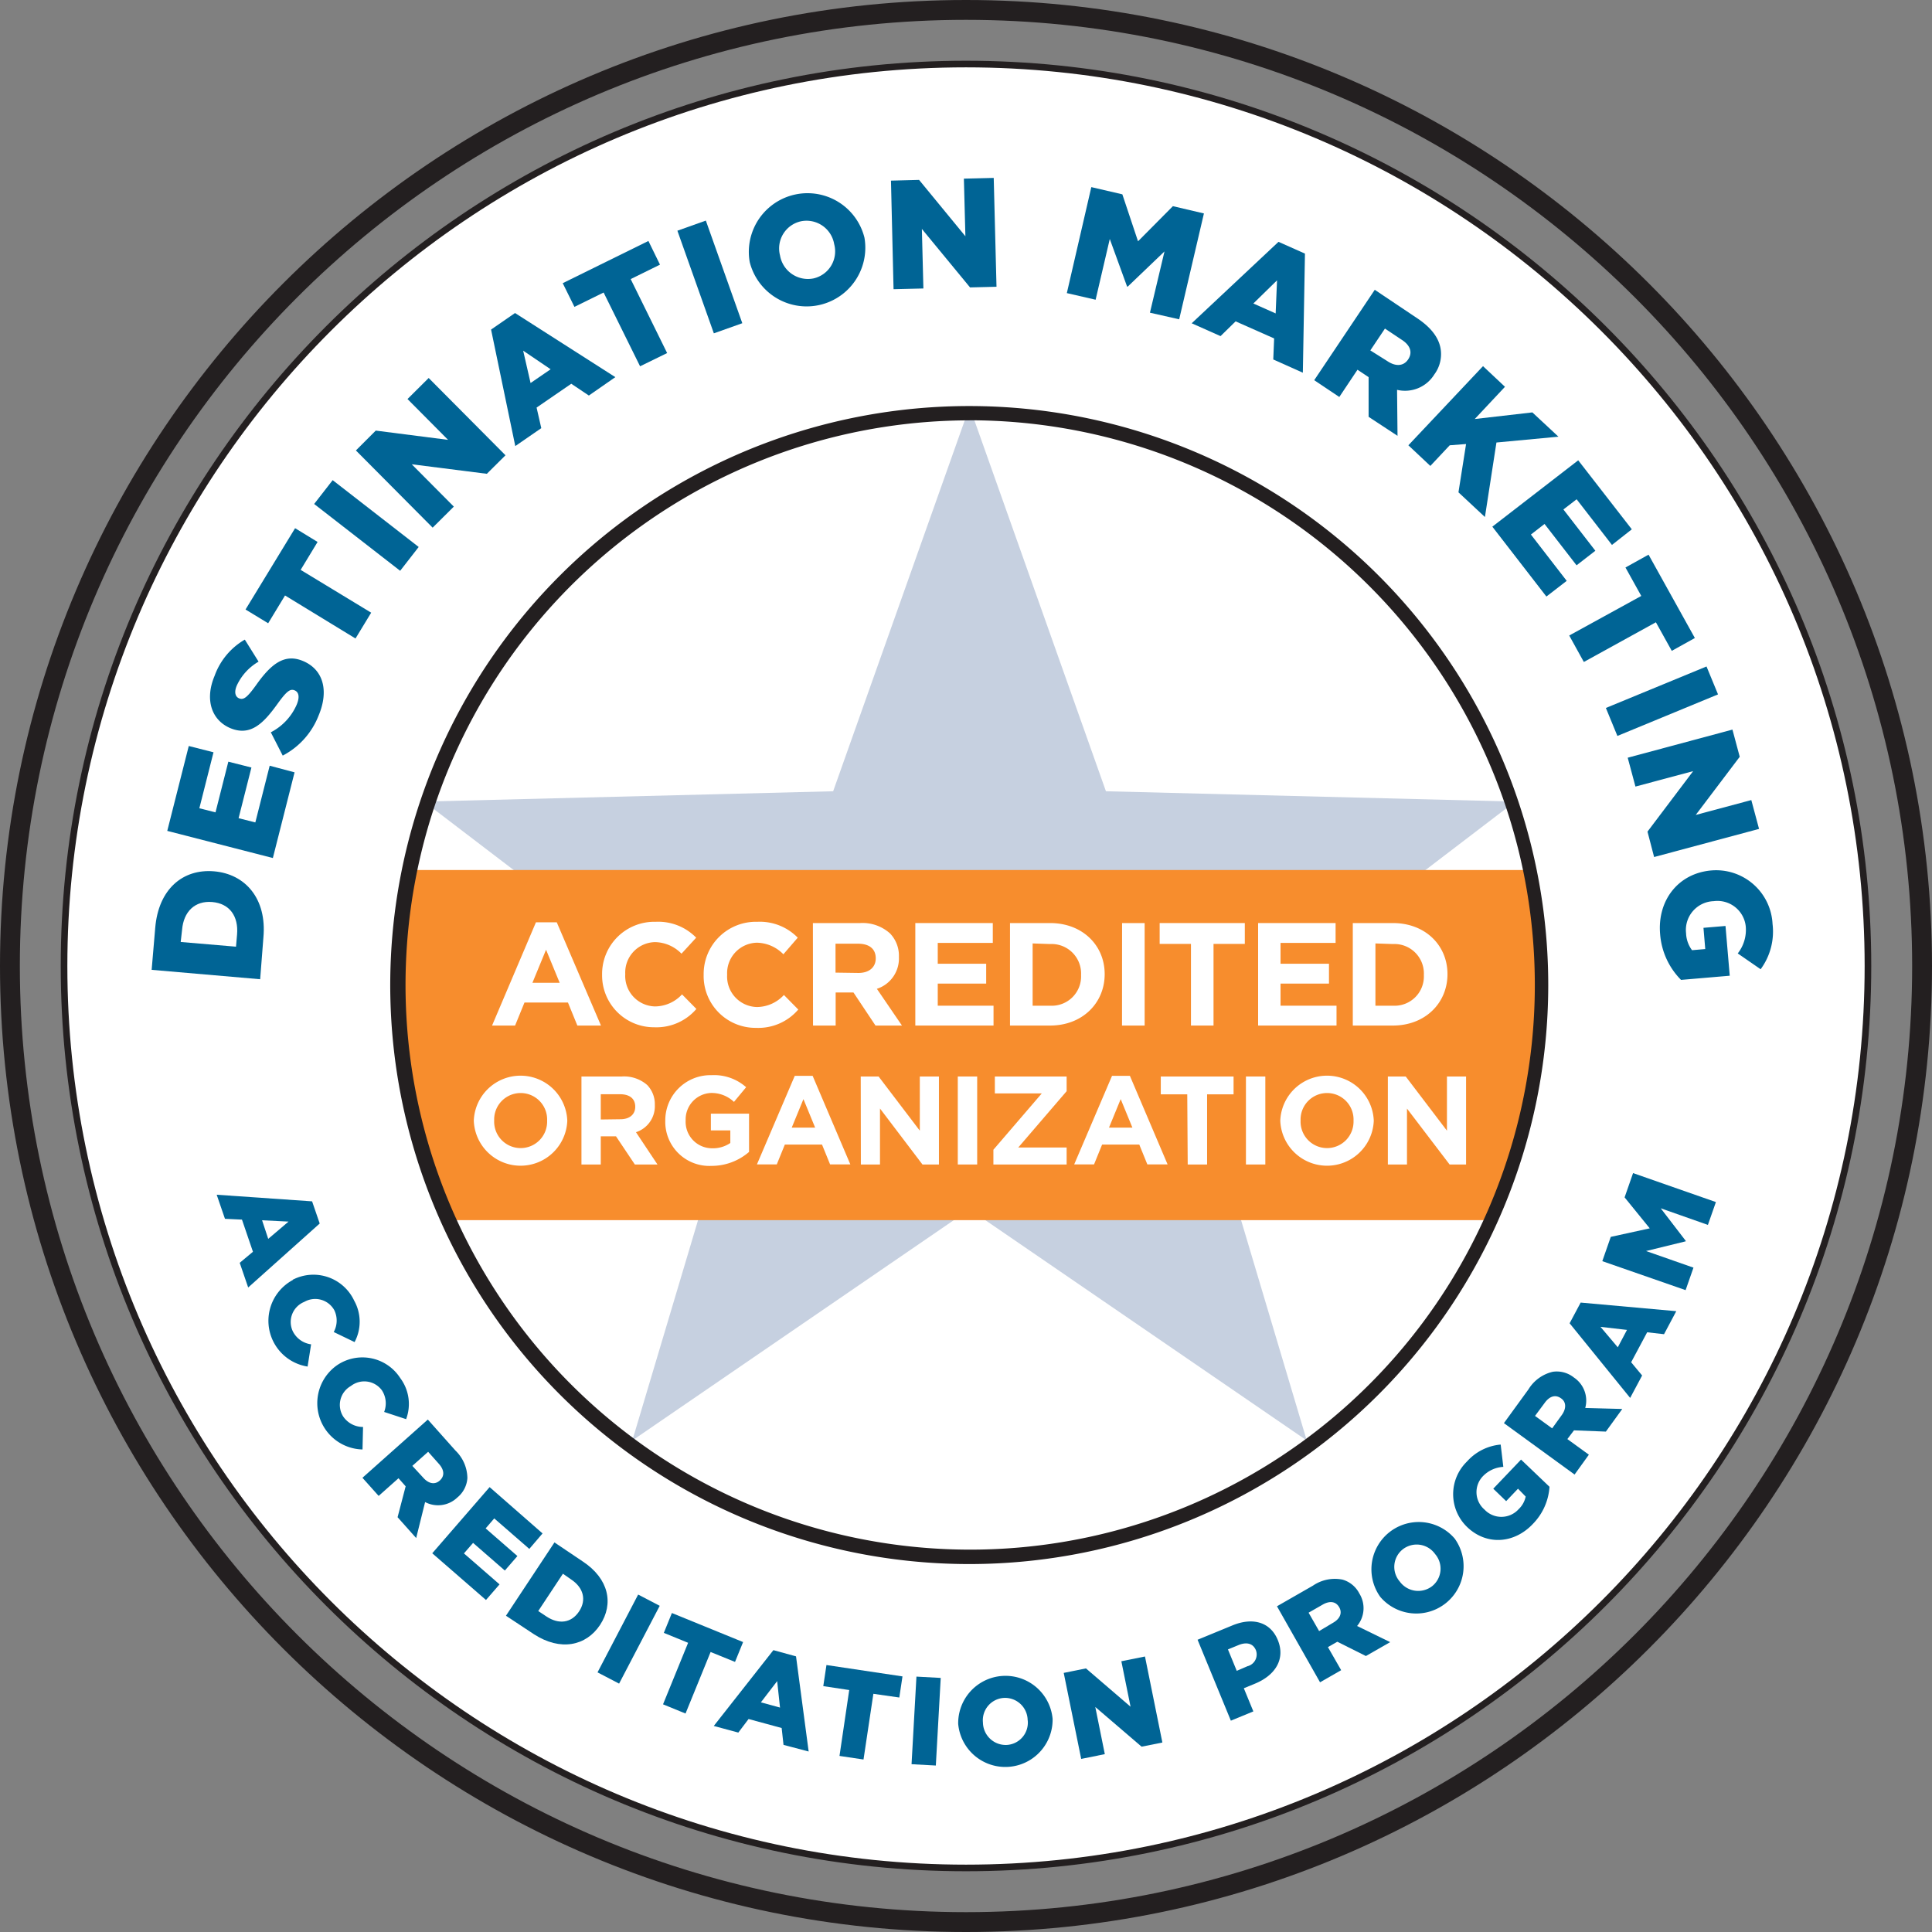 <svg xmlns="http://www.w3.org/2000/svg" viewBox="0 0 292 292"><rect x="0" y="0" width="292" height="292" fill="#808080" stroke="none"/><defs><style>.cls-1{fill:#fff;}.cls-2{fill:#231f20;}.cls-3{fill:#c6d0e0;}.cls-4{fill:#f78d2d;}.cls-5{fill:#006495;}</style></defs><title>Asset 1</title><g id="Layer_2" data-name="Layer 2"><g id="Layer_1-2" data-name="Layer 1"><circle class="cls-1" cx="146" cy="146" r="136.32"/><path class="cls-2" d="M146,282.82C70.56,282.82,9.18,221.44,9.18,146S70.56,9.18,146,9.18,282.82,70.56,282.82,146,221.44,282.82,146,282.82Zm0-272.64C71.11,10.18,10.18,71.11,10.18,146S71.11,281.82,146,281.82,281.82,220.89,281.82,146,220.89,10.18,146,10.18Z"/><polygon class="cls-3" points="146.54 61.48 125.92 119.59 64.08 121.15 113.19 158.63 95.57 217.71 146.54 182.78 197.5 217.71 179.89 158.63 229 121.15 167.15 119.59 146.54 61.48"/><path class="cls-2" d="M146,292C65.5,292,0,226.5,0,146S65.5,0,146,0,292,65.5,292,146,226.5,292,146,292ZM146,3C67.15,3,3,67.15,3,146S67.15,289,146,289s143-64.15,143-143S224.85,3,146,3Z"/><path class="cls-4" d="M62.79,131.49H231.07s6.77,23.12-5.73,52.92h-158S54.44,161.31,62.79,131.49Z"/><path class="cls-2" d="M146.54,236.39A87.51,87.51,0,1,1,234,149,87.53,87.53,0,0,1,146.54,236.39Zm0-172.86a85.34,85.34,0,1,0,83.67,68.09A85.53,85.53,0,0,0,146.54,63.52Z"/><path class="cls-1" d="M81,139.4h3.15L90.83,155H87.26l-1.42-3.48H79.27L77.85,155H74.37Zm3.59,9.14-2.06-5-2.06,5Z"/><path class="cls-1" d="M91,147.32v0a7.89,7.89,0,0,1,8.1-8,8,8,0,0,1,6.12,2.4L103,144.14a5.73,5.73,0,0,0-4-1.75,4.6,4.6,0,0,0-4.5,4.84v0a4.61,4.61,0,0,0,4.5,4.88,5.61,5.61,0,0,0,4.08-1.82l2.17,2.2a7.94,7.94,0,0,1-6.37,2.77A7.84,7.84,0,0,1,91,147.32Z"/><path class="cls-1" d="M106.35,147.32v0a7.89,7.89,0,0,1,8.1-8,8,8,0,0,1,6.12,2.4l-2.17,2.51a5.73,5.73,0,0,0-4-1.75,4.6,4.6,0,0,0-4.5,4.84v0a4.61,4.61,0,0,0,4.5,4.88,5.61,5.61,0,0,0,4.08-1.82l2.17,2.2a7.94,7.94,0,0,1-6.37,2.77A7.84,7.84,0,0,1,106.35,147.32Z"/><path class="cls-1" d="M122.86,139.51H130a6.19,6.19,0,0,1,4.53,1.58,4.87,4.87,0,0,1,1.33,3.55v0a4.82,4.82,0,0,1-3.33,4.81l3.79,5.55h-4l-3.33-5h-2.69v5h-3.42Zm6.88,7.54c1.66,0,2.62-.89,2.62-2.2v0c0-1.46-1-2.22-2.69-2.22h-3.39V147Z"/><path class="cls-1" d="M138.34,139.51h11.71v3h-8.32v3.15h7.32v3h-7.32V152h8.43v3H138.34Z"/><path class="cls-1" d="M152.65,139.51h6.06c4.88,0,8.25,3.35,8.25,7.72v0c0,4.37-3.37,7.77-8.25,7.77h-6.06Zm3.42,3.08V152h2.64a4.43,4.43,0,0,0,4.68-4.64v0a4.46,4.46,0,0,0-4.68-4.68Z"/><path class="cls-1" d="M169.59,139.51H173V155h-3.42Z"/><path class="cls-1" d="M180,142.66h-4.73v-3.15h12.87v3.15h-4.73V155H180Z"/><path class="cls-1" d="M190.15,139.51h11.71v3h-8.32v3.15h7.32v3h-7.32V152H202v3H190.15Z"/><path class="cls-1" d="M204.46,139.51h6.06c4.88,0,8.25,3.35,8.25,7.72v0c0,4.37-3.37,7.77-8.25,7.77h-6.06Zm3.42,3.08V152h2.64a4.43,4.43,0,0,0,4.68-4.64v0a4.46,4.46,0,0,0-4.68-4.68Z"/><path class="cls-1" d="M71.61,169.38v0a7.07,7.07,0,0,1,14.13,0v0a7.07,7.07,0,0,1-14.13,0Zm11.08,0v0a4,4,0,0,0-4-4.18,4,4,0,0,0-4,4.14v0a4,4,0,0,0,4,4.18A4,4,0,0,0,82.69,169.38Z"/><path class="cls-1" d="M87.88,162.7H94A5.3,5.3,0,0,1,97.83,164a4.18,4.18,0,0,1,1.14,3v0a4.13,4.13,0,0,1-2.85,4.12L99.37,176H95.95l-2.85-4.26H90.8V176H87.88Zm5.89,6.46c1.42,0,2.24-.76,2.24-1.88v0c0-1.25-.87-1.9-2.3-1.9H90.8v3.82Z"/><path class="cls-1" d="M100.55,169.38v0a6.83,6.83,0,0,1,7-6.88,7.3,7.3,0,0,1,5.22,1.82l-1.84,2.22a4.9,4.9,0,0,0-3.48-1.35,4,4,0,0,0-3.82,4.14v0a4,4,0,0,0,4,4.22,4.66,4.66,0,0,0,2.75-.8v-1.9h-2.94v-2.53h5.77v5.78a8.63,8.63,0,0,1-5.68,2.11A6.66,6.66,0,0,1,100.55,169.38Z"/><path class="cls-1" d="M120.12,162.6h2.7l5.7,13.39h-3.06l-1.22-3h-5.62l-1.22,3h-3Zm3.08,7.83-1.77-4.31-1.77,4.31Z"/><path class="cls-1" d="M130.09,162.7h2.7l6.23,8.19V162.7h2.89V176h-2.49L133,167.54V176h-2.89Z"/><path class="cls-1" d="M144.76,162.7h2.93V176h-2.93Z"/><path class="cls-1" d="M150.14,173.77l7.31-8.51h-7.09V162.7h10.85v2.22l-7.31,8.51h7.31V176H150.14Z"/><path class="cls-1" d="M168.07,162.6h2.7l5.7,13.39h-3.06l-1.22-3h-5.62l-1.22,3h-3Zm3.08,7.83-1.77-4.31-1.77,4.31Z"/><path class="cls-1" d="M179.44,165.4h-4v-2.7h11v2.7h-4V176h-2.93Z"/><path class="cls-1" d="M188.31,162.7h2.93V176h-2.93Z"/><path class="cls-1" d="M193.5,169.38v0a7.07,7.07,0,0,1,14.13,0v0a7.07,7.07,0,0,1-14.13,0Zm11.07,0v0a4,4,0,0,0-4-4.18,4,4,0,0,0-4,4.14v0a4,4,0,0,0,4,4.18A4,4,0,0,0,204.57,169.38Z"/><path class="cls-1" d="M209.76,162.7h2.7l6.23,8.19V162.7h2.89V176h-2.49l-6.44-8.45V176h-2.89Z"/><path class="cls-5" d="M22.92,146.58l.54-6.35c.49-5.83,4.15-8.94,8.89-8.54h0c4.73.4,8,4.14,7.46,10L39.32,148Zm4.39-4.21,8.36.71.16-1.85c.23-2.74-1.11-4.67-3.76-4.9h0c-2.62-.22-4.32,1.45-4.55,4.19Z"/><path class="cls-5" d="M25.28,125.58l3.25-12.83,3.74.95-2.14,8.46,2.44.62,1.94-7.66L38,116l-1.94,7.66,2.53.64,2.17-8.57,3.76,1-3.28,12.95Z"/><path class="cls-5" d="M42.73,114.2l-1.8-3.52a8.53,8.53,0,0,0,3.9-4.15c.49-1.15.35-1.92-.3-2.19l0,0c-.65-.27-1.18.09-2.56,2-2.1,2.92-4.06,5-7.16,3.71l0,0c-2.81-1.19-3.91-4.28-2.37-7.92A10.36,10.36,0,0,1,37,96.67L39.08,100a8.08,8.08,0,0,0-3.29,3.61c-.43,1-.23,1.69.33,1.93l0,0c.69.29,1.22-.1,2.59-2,2.22-3.14,4.26-4.83,7.1-3.63l0,0c3.1,1.31,3.9,4.53,2.35,8.22A11.54,11.54,0,0,1,42.73,114.2Z"/><path class="cls-5" d="M43.08,90l-2.55,4.2-3.42-2.08L44.6,79.83,48,81.91l-2.56,4.22L56.1,92.6l-2.37,3.9Z"/><path class="cls-5" d="M47.48,76.17l2.8-3.6,13,10.1-2.8,3.6Z"/><path class="cls-5" d="M53.79,68.08l3-3,10.93,1.4-6.13-6.17,3.2-3.18L76.4,68.81l-2.82,2.8L62.23,70.17l6.36,6.4-3.2,3.18Z"/><path class="cls-5" d="M74.22,49.81l3.62-2.5L93,57l-4,2.78L86.34,58,81.1,61.6l.71,3.11-3.93,2.71Zm9,6L79.07,53l1.12,4.89Z"/><path class="cls-5" d="M91.23,44.21l-4.41,2.17-1.77-3.58L98,36.42,99.75,40l-4.43,2.18,5.51,11.18-4.09,2Z"/><path class="cls-5" d="M102.38,34.87l4.3-1.53,5.51,15.51-4.3,1.53Z"/><path class="cls-5" d="M113.31,39.6v0a8.87,8.87,0,0,1,17.34-3.69v0a8.87,8.87,0,0,1-17.34,3.69Zm12.77-2.68v0a4.24,4.24,0,0,0-5-3.48,4.2,4.2,0,0,0-3.19,5.16v0a4.28,4.28,0,0,0,5.06,3.48A4.19,4.19,0,0,0,126.08,36.91Z"/><path class="cls-5" d="M134.66,27.3l4.25-.11,7,8.52L145.68,27l4.51-.11.42,16.45-4,.1-7.28-8.84.23,9-4.51.11Z"/><path class="cls-5" d="M164.94,28.28l4.69,1.09L172,36.47l5.27-5.31,4.69,1.1-3.74,16-4.42-1L176,38l-5.56,5.32-.09,0-2.62-7.2-2.14,9.18-4.35-1Z"/><path class="cls-5" d="M193.23,36.55l4,1.78-.32,18-4.47-2,.13-3.18-5.82-2.58-2.28,2.23-4.36-1.94Zm-.43,10.82.21-5-3.58,3.5Z"/><path class="cls-5" d="M207.78,43.8l6.46,4.33c2.09,1.4,3.17,2.91,3.47,4.45a5.13,5.13,0,0,1-.92,4l0,0a5.21,5.21,0,0,1-5.64,2.34l.07,6.95L206.85,63l0-6-1.68-1.12L202.42,60l-3.79-2.54Zm1.92,10.79c1.27.85,2.45.74,3.12-.26l0,0c.73-1.09.3-2.18-1-3l-2.5-1.67-2.21,3.3Z"/><path class="cls-5" d="M224.14,55.34l3.32,3.12-4.57,4.87,8.71-1L235.54,66l-9.37.88-1.74,11.26-4-3.73,1.15-7.3-2.47.19-2.93,3.12-3.32-3.12Z"/><path class="cls-5" d="M238.53,69.57,246.63,80l-3,2.36-5.34-6.9-2,1.54,4.83,6.24-2.84,2.2-4.84-6.25-2.06,1.6,5.41,7-3.07,2.37-8.17-10.56Z"/><path class="cls-5" d="M248.06,90.07l-2.39-4.3,3.49-1.94,7,12.6-3.49,1.94-2.4-4.32-10.89,6-2.21-4Z"/><path class="cls-5" d="M257.92,100.73l1.74,4.22-15.21,6.28L242.71,107Z"/><path class="cls-5" d="M261.84,110.27l1.1,4.11-6.65,8.79,8.4-2.25,1.17,4.36L250,129.53l-1-3.84,6.9-9.14-8.72,2.33-1.17-4.36Z"/><path class="cls-5" d="M258.62,131.56h0a8.54,8.54,0,0,1,9.28,8.08,9.59,9.59,0,0,1-1.8,6.85l-3.46-2.39a5.77,5.77,0,0,0,1.21-4.09,4.3,4.3,0,0,0-4.83-3.81h0a4.35,4.35,0,0,0-4.19,4.84,4.55,4.55,0,0,0,.9,2.57l2-.17-.27-3.21,3.33-.28.64,7.52-7.36.63a11,11,0,0,1-3.16-6.9C250.46,136.08,253.65,132,258.62,131.56Z"/><path class="cls-5" d="M47.17,181.57l1.15,3.35-10.81,9.67-1.28-3.73,2-1.67-1.66-4.86L34,184.21l-1.25-3.64Zm-6.63,5.67,3.07-2.61-4-.2Z"/><path class="cls-5" d="M44.24,193.42l0,0a6.8,6.8,0,0,1,9.29,3.16,6.53,6.53,0,0,1,.06,6.26l-3.15-1.52a3.6,3.6,0,0,0,.09-3.29A3.3,3.3,0,0,0,46,196.76l0,0a3.28,3.28,0,0,0-1.76,4.42,3.62,3.62,0,0,0,2.78,2l-.53,3.36a7,7,0,0,1-2.22-13.09Z"/><path class="cls-5" d="M50.88,206.38l0,0a6.8,6.8,0,0,1,9.62,1.91,6.53,6.53,0,0,1,.88,6.2l-3.32-1.09a3.6,3.6,0,0,0-.34-3.27,3.3,3.3,0,0,0-4.69-.65l0,0a3.28,3.28,0,0,0-1.16,4.61,3.62,3.62,0,0,0,3,1.58l-.08,3.4a7,7,0,0,1-3.91-12.69Z"/><path class="cls-5" d="M64.66,214.55l4.17,4.68a5.87,5.87,0,0,1,1.81,4.17,4.14,4.14,0,0,1-1.52,2.93l0,0a4.2,4.2,0,0,1-4.87.69l-1.35,5.44-2.81-3.15,1.22-4.67-1.08-1.22-3,2.67-2.45-2.74Zm-.68,8.8c.82.92,1.76,1.07,2.48.42l0,0c.79-.71.67-1.64-.14-2.54l-1.61-1.81-2.39,2.13Z"/><path class="cls-5" d="M74,224.76l8,7-2,2.34-5.3-4.61L73.4,231l4.8,4.18-1.9,2.19-4.8-4.18-1.38,1.59,5.38,4.68-2.05,2.36-8.12-7.06Z"/><path class="cls-5" d="M83.8,233.12,88.08,236c3.94,2.6,4.72,6.39,2.61,9.59l0,0c-2.11,3.19-6,4-10,1.4l-4.22-2.79Zm1.28,4.73-3.73,5.64,1.25.83c1.85,1.22,3.74,1,4.92-.77l0,0c1.17-1.77.64-3.62-1.21-4.84Z"/><path class="cls-5" d="M96.45,241l3.26,1.7-6.14,11.76-3.26-1.7Z"/><path class="cls-5" d="M104,248.29l-3.67-1.5,1.22-3,10.76,4.39-1.22,3-3.69-1.5-3.79,9.3-3.4-1.39Z"/><path class="cls-5" d="M116.89,249.4l3.42.94,1.91,14.38-3.8-1-.28-2.55-5-1.36-1.55,2.05-3.71-1Zm1,8.68-.43-4L115,257.29Z"/><path class="cls-5" d="M128.35,255.43l-3.92-.59.48-3.19,11.49,1.72-.48,3.19L132,256l-1.49,9.93-3.63-.54Z"/><path class="cls-5" d="M138.51,253.4l3.67.2-.74,13.24-3.67-.2Z"/><path class="cls-5" d="M144.82,260.55v0a7.15,7.15,0,0,1,14.27-.76v0a7.15,7.15,0,0,1-14.27.76Zm10.5-.53v0a3.42,3.42,0,0,0-3.57-3.4,3.38,3.38,0,0,0-3.19,3.71v0a3.45,3.45,0,0,0,3.59,3.4A3.38,3.38,0,0,0,155.33,260Z"/><path class="cls-5" d="M160.77,252.84l3.36-.68,6.74,5.79-1.39-6.87,3.57-.72,2.63,13-3.14.63-7-6,1.44,7.13-3.57.72Z"/><path class="cls-5" d="M181,247.83l5.27-2.17c3.08-1.27,5.74-.5,6.85,2.2v0c1.2,2.91-.4,5.35-3.43,6.6l-1.7.7,1.44,3.5-3.4,1.4Zm7.54,4a1.83,1.83,0,0,0,1.28-2.41v0c-.43-1.05-1.41-1.28-2.62-.79l-1.61.66,1.33,3.24Z"/><path class="cls-5" d="M193,242.77l5.44-3.12a5.87,5.87,0,0,1,4.46-.91,4.14,4.14,0,0,1,2.55,2.1l0,0a4.2,4.2,0,0,1-.34,4.91l5,2.44-3.67,2.1-4.32-2.16-1.42.81,2,3.49-3.19,1.83Zm8.48,2.49c1.07-.61,1.41-1.5.93-2.34l0,0c-.53-.92-1.46-1-2.52-.39l-2.11,1.21,1.59,2.78Z"/><path class="cls-5" d="M208.62,241.36l0,0a7.15,7.15,0,0,1,11.24-8.82l0,0a7.15,7.15,0,0,1-11.24,8.82Zm8.29-6.47,0,0a3.42,3.42,0,0,0-4.88-.74,3.38,3.38,0,0,0-.48,4.87l0,0a3.45,3.45,0,0,0,4.89.72A3.38,3.38,0,0,0,216.91,234.89Z"/><path class="cls-5" d="M221.77,230.82l0,0a6.88,6.88,0,0,1-.06-9.92,7.72,7.72,0,0,1,5.1-2.57l.4,3.37a4.64,4.64,0,0,0-3.12,1.45,3.47,3.47,0,0,0,.27,5l0,0a3.51,3.51,0,0,0,5.16-.05,3.66,3.66,0,0,0,1.07-1.91L229.43,225l-1.79,1.88L225.69,225l4.2-4.4,4.3,4.11a8.84,8.84,0,0,1-2.49,5.59C228.85,233.34,224.68,233.59,221.77,230.82Z"/><path class="cls-5" d="M227.3,215.09,231,210a5.87,5.87,0,0,1,3.68-2.67,4.14,4.14,0,0,1,3.19.86l0,0a4.2,4.2,0,0,1,1.72,4.61l5.6.15-2.48,3.42-4.82-.19-1,1.32,3.25,2.36-2.16,3Zm8.75-1.23c.72-1,.66-2-.12-2.52l0,0c-.86-.62-1.75-.3-2.46.68L232,214l2.59,1.88Z"/><path class="cls-5" d="M237.23,200l1.67-3.13,14.45,1.3-1.85,3.48-2.55-.29-2.42,4.53,1.66,2-1.81,3.39Zm8.67,1-4-.46,2.61,3.09Z"/><path class="cls-5" d="M242.17,190.61l1.28-3.67,5.89-1.29-3.8-4.68,1.28-3.67,12.52,4.38-1.21,3.45L251,182.62l3.78,4.92,0,.07-6,1.47,7.17,2.51-1.19,3.4Z"/></g></g></svg>